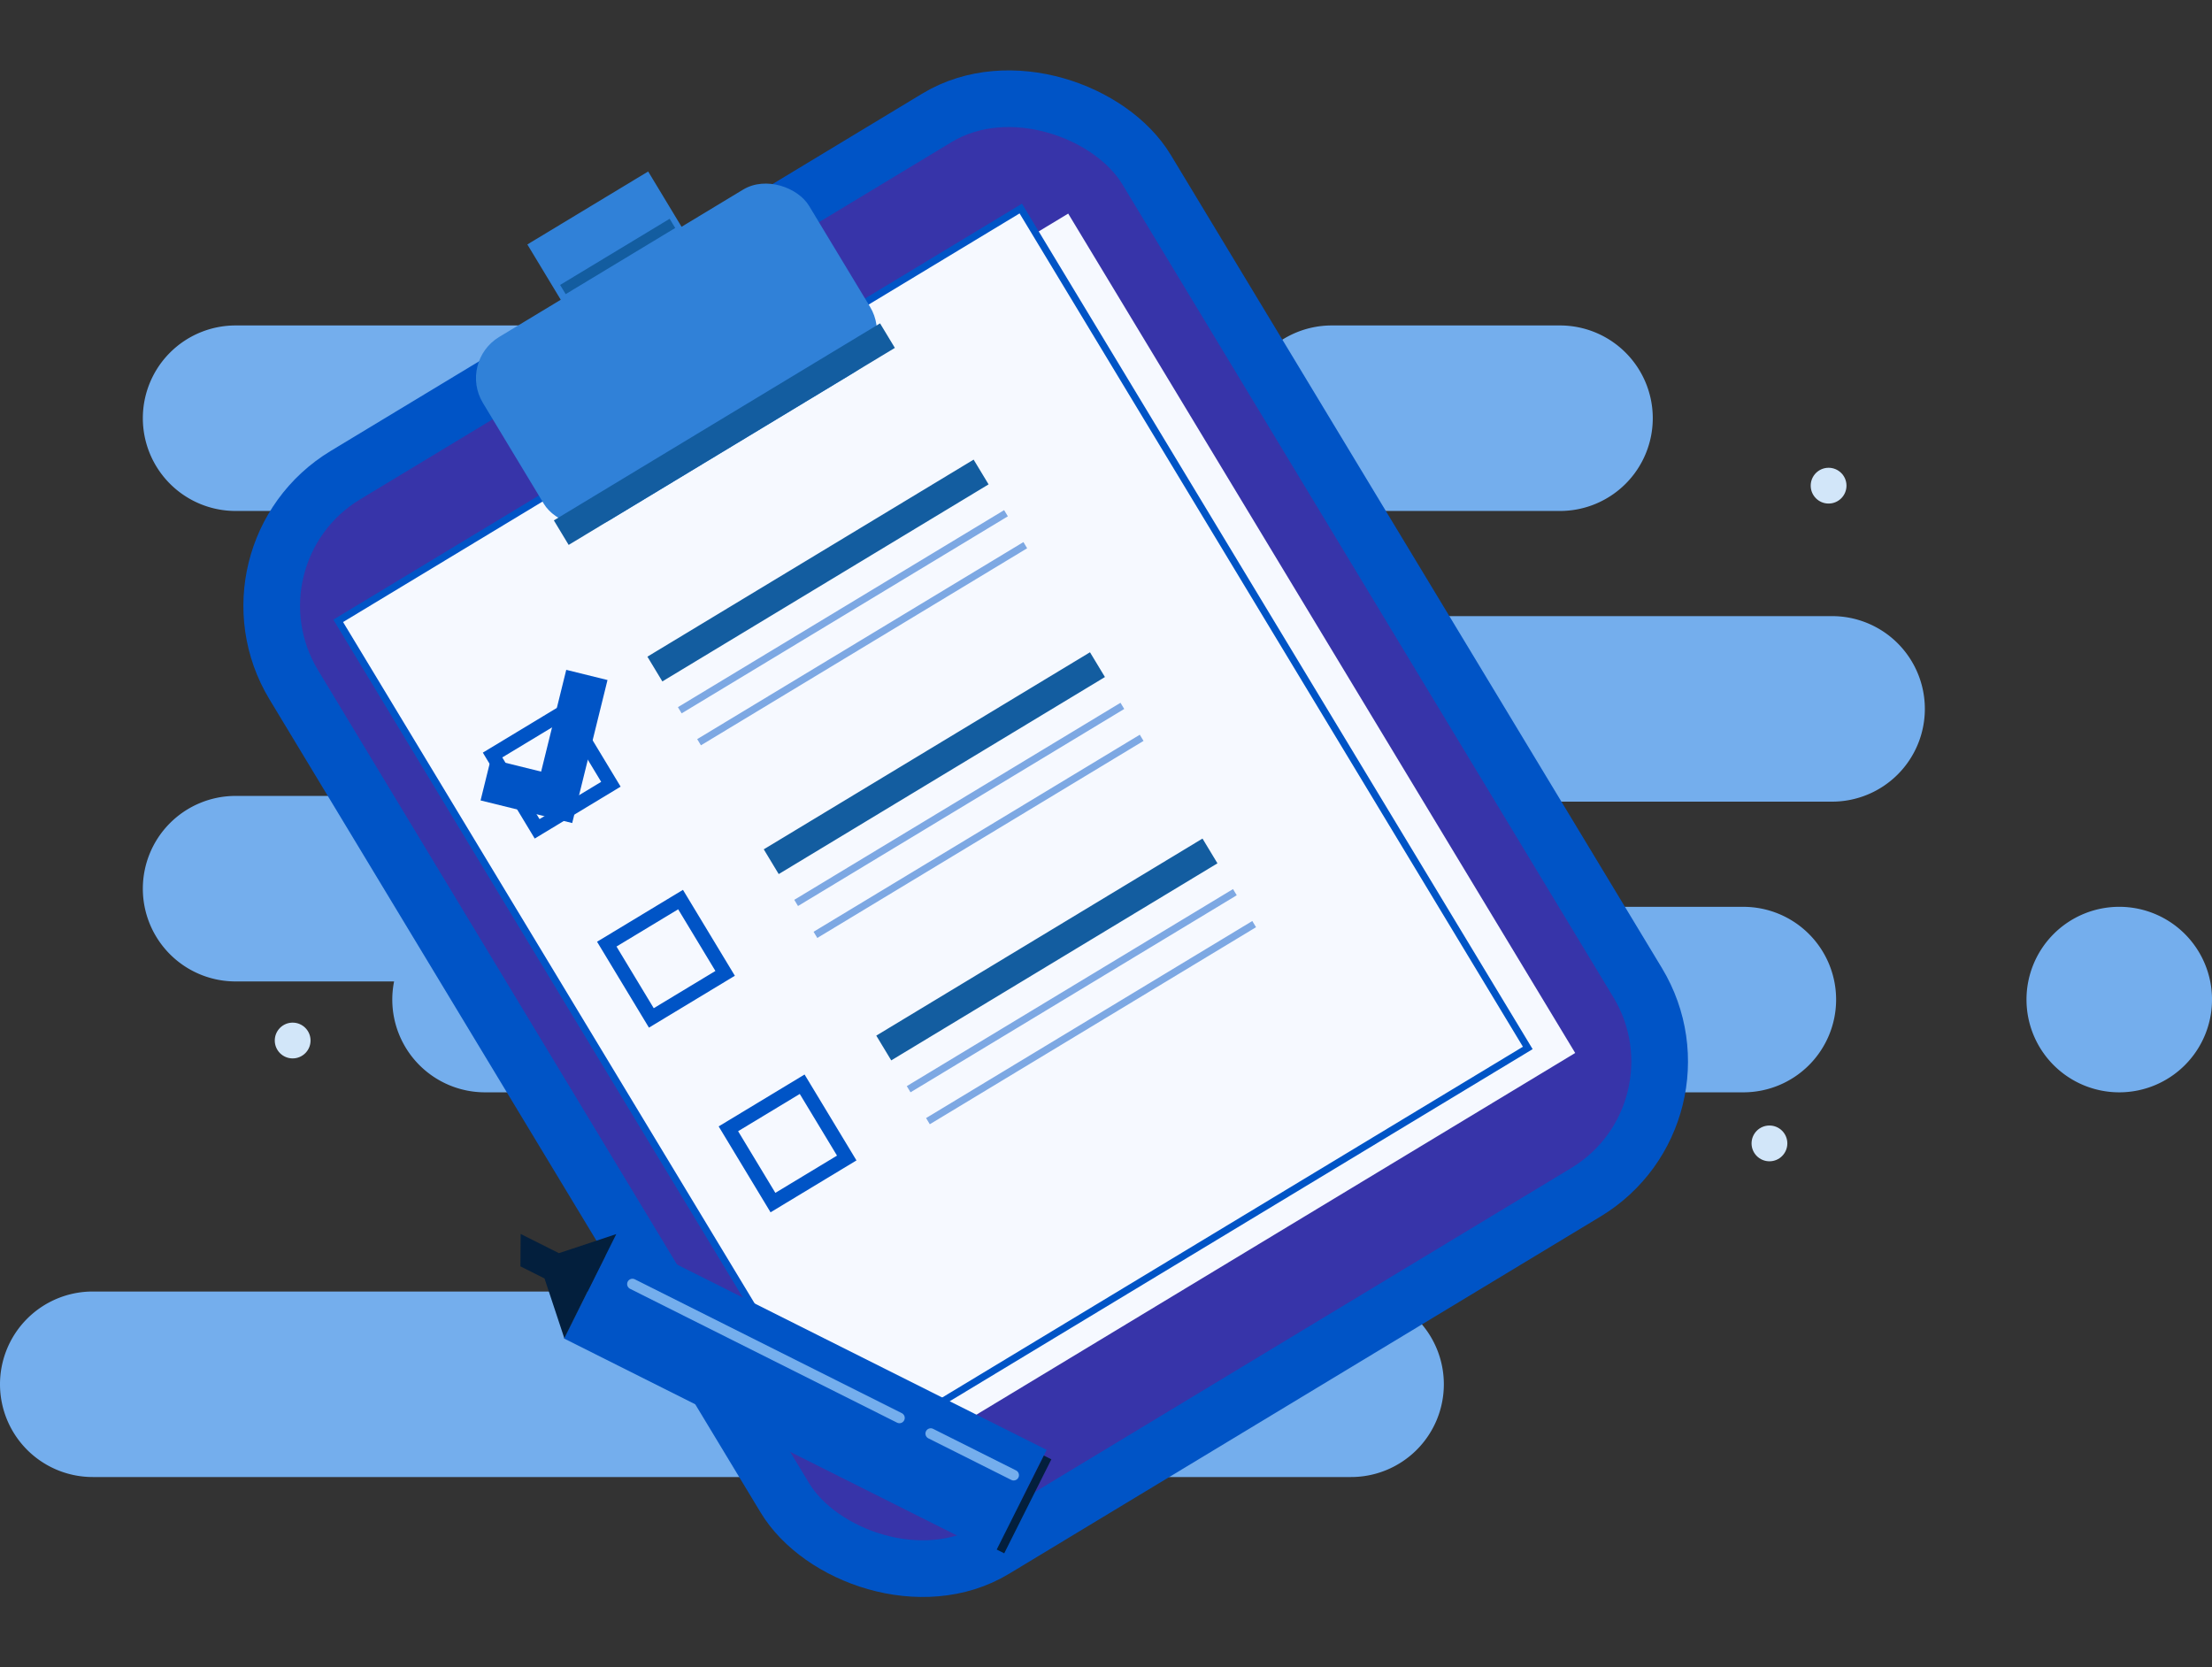 <svg xmlns="http://www.w3.org/2000/svg" width="156.176" height="117.72" viewBox="0 0 156.176 117.72">
  <rect x="0" y="0" width="156.176" height="117.72" fill="#333333" stroke="none"/>
  <g id="Group_1305" data-name="Group 1305" transform="translate(597.219 -2277.732)">
    <g id="Group_1302" data-name="Group 1302" transform="translate(-597.219 2300.71)">
      <path id="Path_983" data-name="Path 983" d="M-568.1,2338.857h57.958a6.549,6.549,0,0,0,6.549-6.548h0a6.549,6.549,0,0,0-6.549-6.549H-568.1a6.549,6.549,0,0,0-6.549,6.549h0A6.549,6.549,0,0,0-568.1,2338.857Z" transform="translate(584.734 -2325.76)" fill="#74aeed"/>
      <path id="Path_984" data-name="Path 984" d="M-394.885,2338.857h16.118a6.549,6.549,0,0,0,6.549-6.548h0a6.549,6.549,0,0,0-6.549-6.549h-16.118a6.549,6.549,0,0,0-6.549,6.549h0A6.549,6.549,0,0,0-394.885,2338.857Z" transform="translate(488.91 -2325.76)" fill="#74aeed"/>
      <path id="Path_985" data-name="Path 985" d="M-270.438,2417.624a6.548,6.548,0,0,0-6.549,6.549,6.549,6.549,0,0,0,6.549,6.549,6.549,6.549,0,0,0,6.549-6.549A6.548,6.548,0,0,0-270.438,2417.624Z" transform="translate(420.066 -2376.579)" fill="#74aeed"/>
      <path id="Path_986" data-name="Path 986" d="M-455.386,2371.692h-88.842a6.549,6.549,0,0,0-6.549,6.549h0a6.545,6.545,0,0,0,4.3,6.145H-568.1a6.549,6.549,0,0,0-6.549,6.549,6.548,6.548,0,0,0,6.549,6.549h11.19a6.564,6.564,0,0,0-.127,1.28h0a6.549,6.549,0,0,0,6.549,6.549h88.842a6.549,6.549,0,0,0,6.549-6.549h0a6.549,6.549,0,0,0-6.549-6.548h-11.19a6.6,6.6,0,0,0,.127-1.28,6.546,6.546,0,0,0-4.3-6.146h21.628a6.548,6.548,0,0,0,6.549-6.548h0A6.549,6.549,0,0,0-455.386,2371.692Z" transform="translate(584.734 -2351.17)" fill="#74aeed"/>
      <path id="Path_987" data-name="Path 987" d="M-501.827,2478.416H-590.67a6.549,6.549,0,0,0-6.549,6.549h0a6.549,6.549,0,0,0,6.549,6.549h88.843a6.549,6.549,0,0,0,6.549-6.549h0A6.549,6.549,0,0,0-501.827,2478.416Z" transform="translate(597.219 -2410.21)" fill="#74aeed"/>
    </g>
    <g id="Group_1304" data-name="Group 1304" transform="translate(-582.054 2280.478)">
      <rect id="Rectangle_6522" data-name="Rectangle 6522" width="70.345" height="88.621" rx="10.778" transform="translate(0 36.371) rotate(-31.133)" fill="#3734a9" stroke="#0054c6" stroke-miterlimit="10" stroke-width="4"/>
      <rect id="Rectangle_6523" data-name="Rectangle 6523" width="56.301" height="69.235" transform="translate(12.062 41.443) rotate(-31.133)" fill="#f6f9ff"/>
      <rect id="Rectangle_6524" data-name="Rectangle 6524" width="56.301" height="69.235" transform="translate(8.714 41.087) rotate(-31.133)" fill="#f6f9ff" stroke="#0054c6" stroke-miterlimit="10" stroke-width="0.5"/>
      <rect id="Rectangle_6525" data-name="Rectangle 6525" width="26.906" height="15.105" rx="3.394" transform="translate(17.175 22.797) rotate(-31.133)" fill="#3081d8"/>
      <rect id="Rectangle_6526" data-name="Rectangle 6526" width="26.906" height="2.023" transform="translate(23.939 33.995) rotate(-31.133)" fill="#135da0"/>
      <rect id="Rectangle_6527" data-name="Rectangle 6527" width="9.965" height="5.594" transform="translate(22.068 14.513) rotate(-31.133)" fill="#3081d8"/>
      <rect id="Rectangle_6528" data-name="Rectangle 6528" width="9.036" height="0.759" transform="translate(24.381 17.372) rotate(-31.133)" fill="#135da0"/>
      <rect id="Rectangle_6529" data-name="Rectangle 6529" width="26.908" height="2.042" transform="translate(30.544 43.616) rotate(-31.133)" fill="#135da0"/>
      <rect id="Rectangle_6530" data-name="Rectangle 6530" width="26.908" height="0.51" transform="translate(32.698 47.182) rotate(-31.133)" fill="#0054c6" opacity="0.49"/>
      <rect id="Rectangle_6531" data-name="Rectangle 6531" width="26.908" height="0.51" transform="translate(34.06 49.438) rotate(-31.133)" fill="#0054c6" opacity="0.49"/>
      <rect id="Rectangle_6532" data-name="Rectangle 6532" width="26.908" height="2.042" transform="translate(38.76 57.218) rotate(-31.133)" fill="#135da0"/>
      <rect id="Rectangle_6533" data-name="Rectangle 6533" width="26.908" height="0.51" transform="translate(40.914 60.784) rotate(-31.133)" fill="#0054c6" opacity="0.49"/>
      <rect id="Rectangle_6534" data-name="Rectangle 6534" width="26.908" height="0.51" transform="translate(42.276 63.039) rotate(-31.133)" fill="#0054c6" opacity="0.49"/>
      <rect id="Rectangle_6535" data-name="Rectangle 6535" width="26.908" height="2.042" transform="translate(46.704 70.371) rotate(-31.133)" fill="#135da0"/>
      <rect id="Rectangle_6536" data-name="Rectangle 6536" width="26.908" height="0.51" transform="translate(48.858 73.937) rotate(-31.133)" fill="#0054c6" opacity="0.49"/>
      <rect id="Rectangle_6537" data-name="Rectangle 6537" width="26.908" height="0.51" transform="translate(50.22 76.192) rotate(-31.133)" fill="#0054c6" opacity="0.49"/>
      <rect id="Rectangle_6538" data-name="Rectangle 6538" width="6.086" height="6.086" transform="translate(19.611 50.561) rotate(-31.133)" fill="none" stroke="#0054c6" stroke-miterlimit="10" stroke-width="1"/>
      <rect id="Rectangle_6539" data-name="Rectangle 6539" width="6.086" height="6.086" transform="translate(27.676 63.912) rotate(-31.133)" fill="none" stroke="#0054c6" stroke-miterlimit="10" stroke-width="1"/>
      <rect id="Rectangle_6540" data-name="Rectangle 6540" width="6.086" height="6.086" transform="translate(36.262 76.95) rotate(-31.133)" fill="none" stroke="#0054c6" stroke-miterlimit="10" stroke-width="1"/>
      <path id="Path_988" data-name="Path 988" d="M-520.473,2388.389l5.013,1.237,2.133-8.641" transform="translate(539.598 -2336.079)" fill="none" stroke="#0054c6" stroke-miterlimit="10" stroke-width="3"/>
      <g id="Group_1303" data-name="Group 1303" transform="translate(21.58 84.377)">
        <rect id="Rectangle_6541" data-name="Rectangle 6541" width="8.241" height="33.993" transform="translate(3.073 7.375) rotate(-63.374)" fill="#0054c6"/>
        <path id="Path_989" data-name="Path 989" d="M-508.211,2469.334l-4.05,1.345-2.7-1.354-.016,2.286,1.7.853,1.4,4.226Z" transform="translate(514.977 -2469.326)" fill="#031f3d"/>
        <rect id="Rectangle_6542" data-name="Rectangle 6542" width="7.424" height="0.594" transform="translate(33.627 22.278) rotate(-63.374)" fill="#031f3d"/>
        <line id="Line_38" data-name="Line 38" x2="18.851" y2="9.451" transform="translate(7.908 3.534)" fill="none" stroke="#74aeed" stroke-linecap="round" stroke-linejoin="round" stroke-width="0.75"/>
        <line id="Line_39" data-name="Line 39" x2="5.854" y2="2.935" transform="translate(28.969 14.092)" fill="none" stroke="#74aeed" stroke-linecap="round" stroke-linejoin="round" stroke-width="0.75"/>
      </g>
    </g>
    <circle id="Ellipse_101" data-name="Ellipse 101" cx="1.263" cy="1.263" r="1.263" transform="translate(-469.376 2310.758)" fill="#d2e6f9"/>
    <circle id="Ellipse_102" data-name="Ellipse 102" cx="1.263" cy="1.263" r="1.263" transform="translate(-473.552 2357.196)" fill="#d2e6f9"/>
    <circle id="Ellipse_103" data-name="Ellipse 103" cx="1.263" cy="1.263" r="1.263" transform="translate(-577.819 2349.932)" fill="#d2e6f9"/>
  </g>
</svg>
